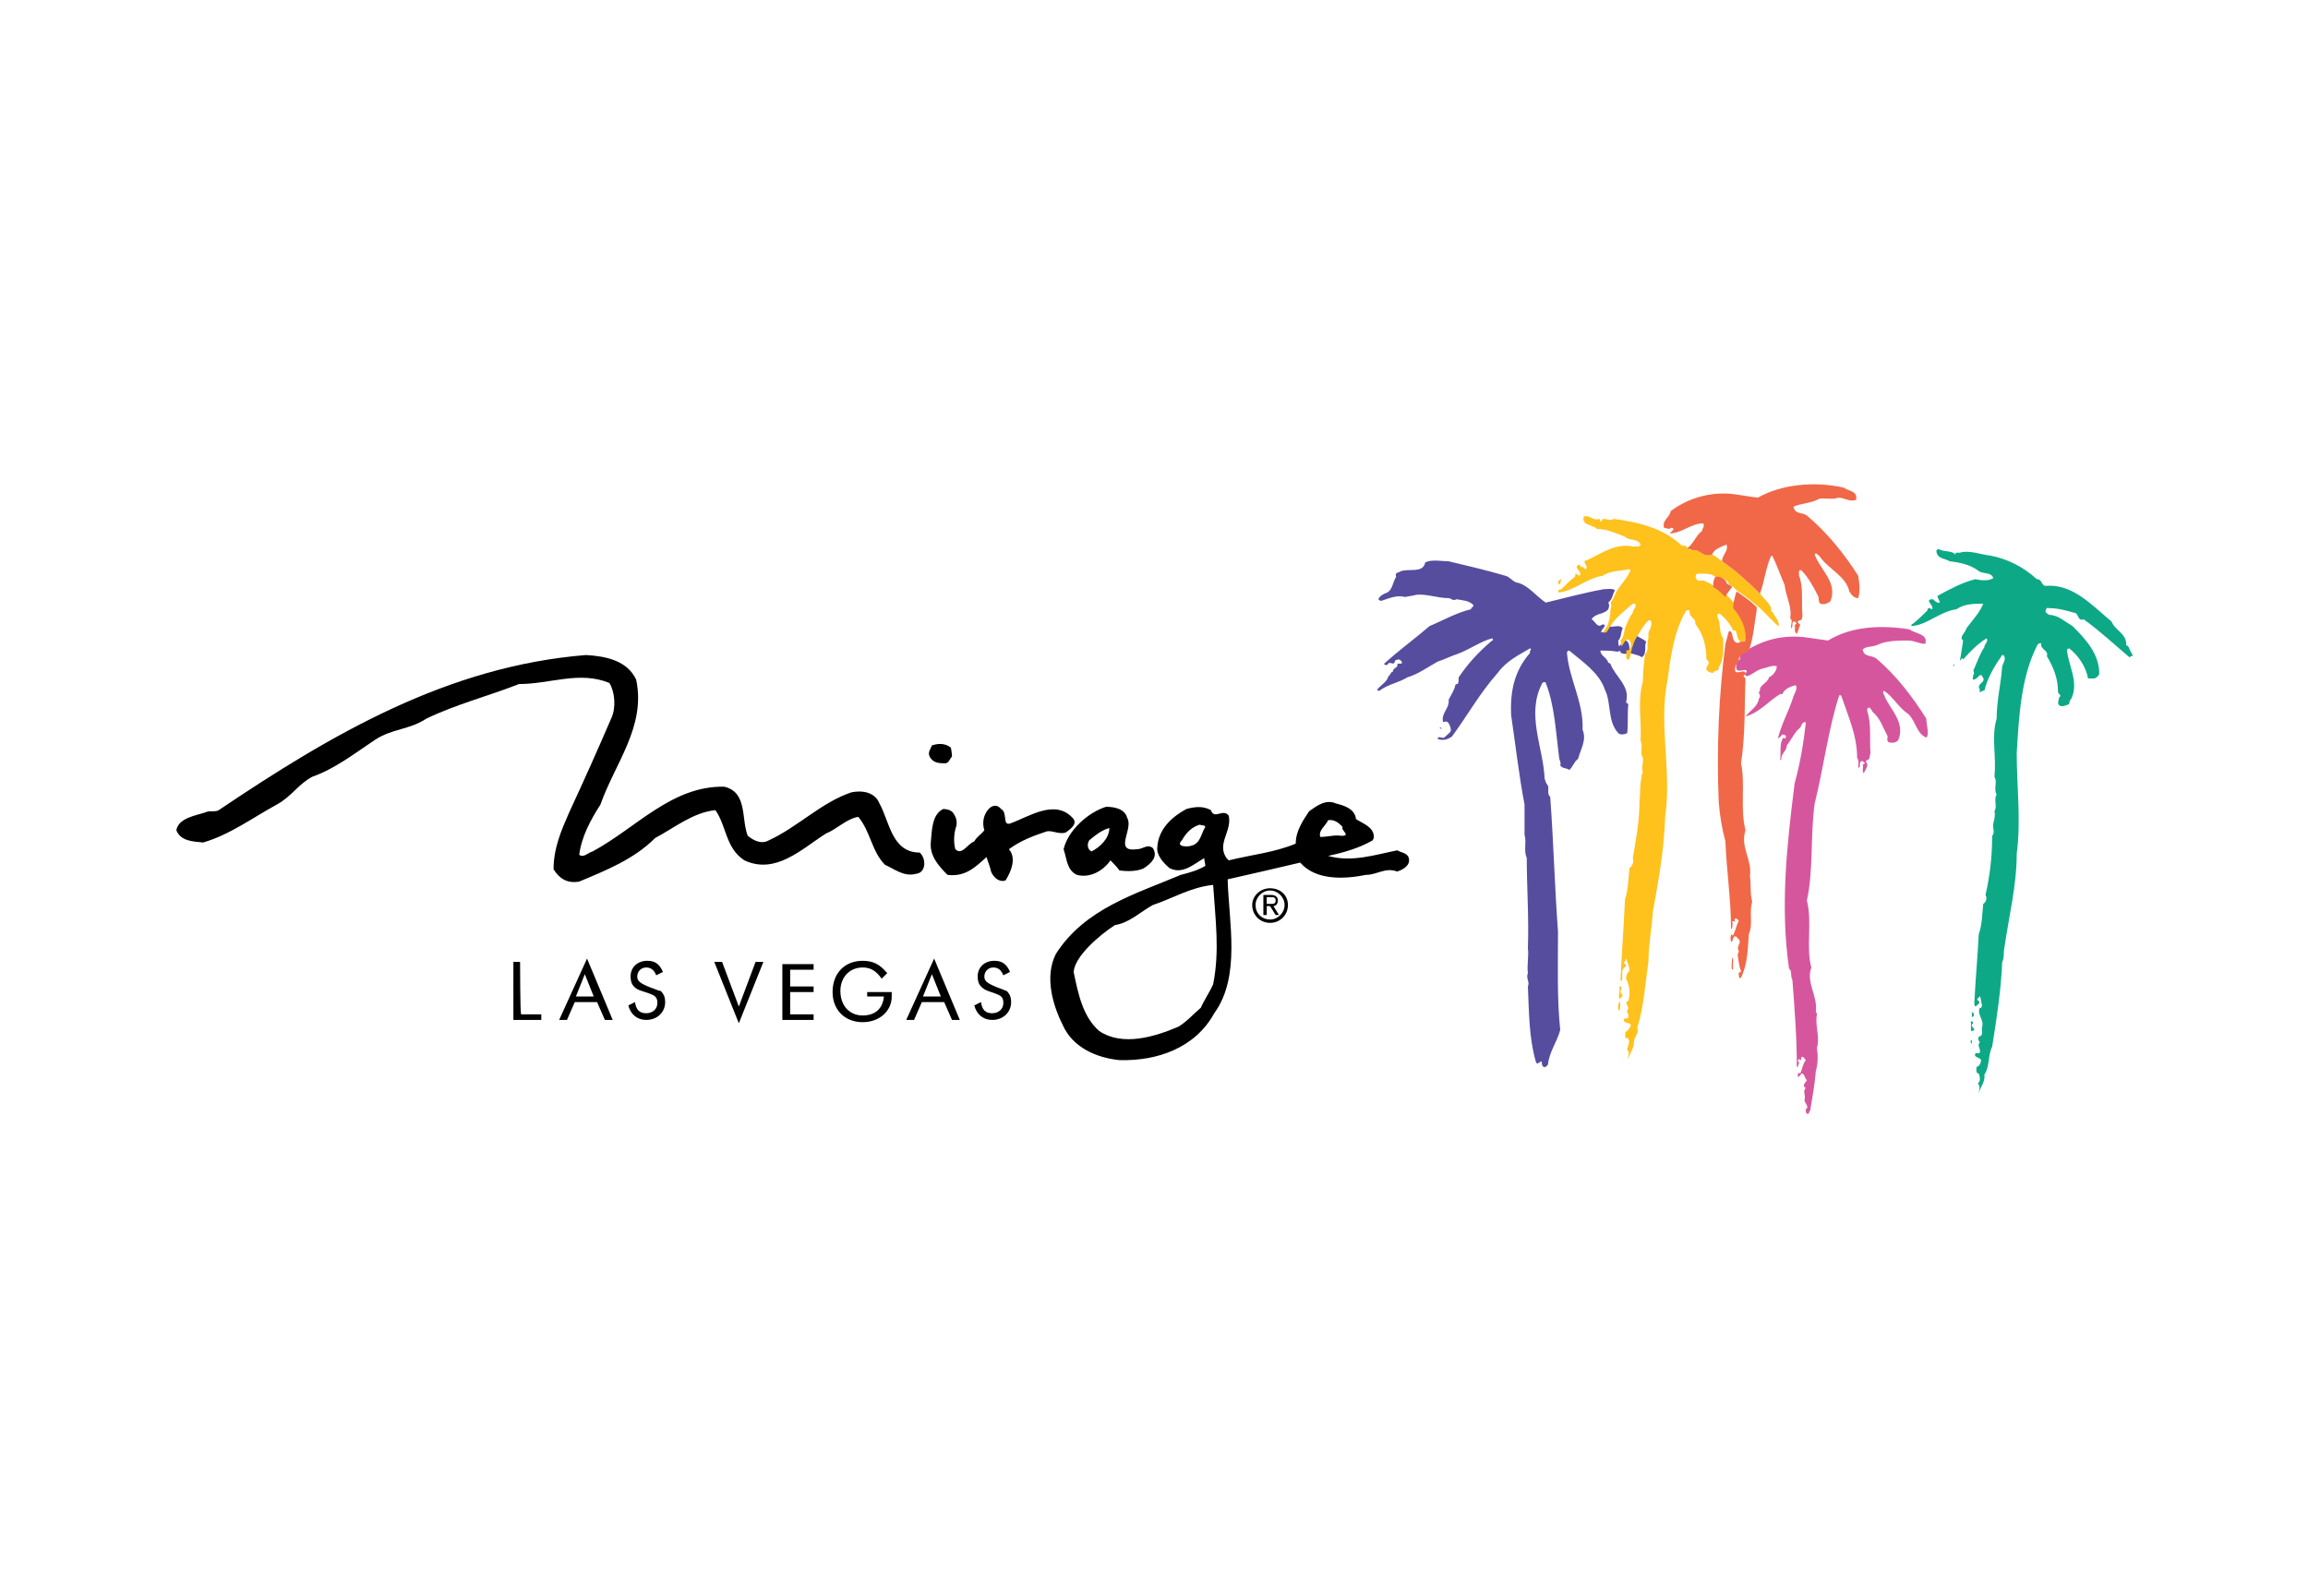 <?xml version="1.0" encoding="UTF-8"?> <svg xmlns="http://www.w3.org/2000/svg" xmlns:xlink="http://www.w3.org/1999/xlink" version="1.0" id="Layer_1" x="0px" y="0px" viewBox="0 0 206.8 143" style="enable-background:new 0 0 206.8 143;" xml:space="preserve"> <style type="text/css"> .st0{fill:#564D9F;} .st1{fill:#FFC11C;} .st2{fill:#D6569E;} .st3{fill:#F06847;} .st4{fill:#0DA986;} </style> <path class="st0" d="M147.5,57.5c-0.2-0.2-0.5-0.3-0.8-0.5c-0.3,0.3-0.4,0.8-0.6,1.1c-0.1,0.1-0.1,0.3-0.1,0.4 c0.2,0.1,0.9,0.2,1.1,0.4C147.6,58.6,147.3,57.9,147.5,57.5 M145.7,57.4c-0.3,0-0.4,0.3-0.6,0.5c-0.1,0-0.1-0.3-0.1-0.5 c0.3-0.3,0.2-0.7,0.4-1.1c-0.3-0.4-0.9,0-1.3-0.2c-0.1,0.2-0.2,0.3-0.3,0.5c-0.1,0.1-0.2,0-0.3,0.1c-0.1-0.2,0.2-0.4,0.3-0.6 c0-0.1-0.1-0.2-0.3-0.1c-0.4,0.3-0.6-0.4-0.9-0.5c0.4-0.6,1.1-0.4,1.5-0.9c0.1-0.2,0.1-0.5,0-0.6c0.4-0.3,0.4-0.8,0.6-1.1 c-0.2-0.2-0.7-0.1-1-0.1c-1.7,0.3-3.5,0.8-5.2,1.2c-0.9-0.6-1.6-1.6-2.6-1.8c-0.4-0.1-0.6-0.5-1-0.6c-1.7-0.5-3.4-0.9-5.1-1.3 c-0.6,0-1.5-0.2-2.1,0.1c-0.2,1.1-1.7,0.4-2.4,0.9c-0.2,0-0.3,0.2-0.2,0.4c-0.3,0.4-0.3,1.1-0.8,1.4c-0.3,0.1-0.7,0.3-0.8,0.6 c0.1,0.1,0.2,0.2,0.4,0.1c0.6-0.2,1.3-0.5,2-0.3c0.4-0.1,0.7-0.1,1-0.2c0.9-0.1,1.9,0.3,2.9,0.3c0.2,0,0.4,0.3,0.7,0.1 c0.5,0.1,1.1,0.1,1.5,0.5c0.1,0.2-0.2,0.2-0.2,0.4c-1.3,0.3-2.5,1-3.7,1.5c-1.4,1.2-2.8,2.2-4.1,3.4c0.1,0.1,0.2,0.1,0.3,0.1 c0.2-0.5,0.6,0.2,0.7-0.4c0.2-0.1,0.4-0.2,0.6,0.1c0.1,0.3-0.3,0.1-0.4,0.2c0.1,0.4-0.4,0.3-0.4,0.7c-0.2,0-0.2,0.3-0.4,0.4 c-0.1,0.5-0.7,0.8-1,1.2c0,0.1,0.1,0.1,0.2,0.1c0.8-0.6,1.7-0.7,2.5-1.2c1-0.3,1.8-0.9,2.7-1.4c0.6-0.2,1.2-0.5,1.8-0.7 c1.1-0.4,2-1.1,3.1-1.4c0.1,0.1,0.1,0.2,0,0.2c-1.2,1-2.2,2.1-3,3.3c0,0.2,0,0.5-0.1,0.6c-0.1,0-0.2,0-0.2,0.1 c-0.1,0.5-0.4,0.9-0.6,1.3c0.1,0.8-0.7,1.2-0.5,2c0.2,0,0.2-0.1,0.4,0c0.2,0.2,0.3,0.5,0.3,0.8c-0.1,0.2-0.4,0.4-0.6,0.6 c-0.2,0.1-0.5-0.2-0.6,0.1c0.4,0.2,0.9,0.1,1.3-0.2c1.4-1.9,2.5-3.9,4.1-5.7c0.8-1.1,1.9-1.6,2.9-2.2c0.2,0.1-0.1,0.2,0,0.4 c-1.4,1.6-1.8,3.4-1.7,5.6c0.4,2.7,0.7,5.4,1.2,8c0,0.9,0,1.8,0,2.7c0.2,0.7-0.1,1.4,0.2,2.1c0,2.7,0.2,5.3,0.1,8.1 c0.1,0.6-0.1,1.5,0,2.2c-0.2,0.5,0.2,0.8,0,1.2c0.1,2.3,0.1,4.6,0.7,6.7c0.1,0.4,0.3,0.1,0.5,0c0.1,0.1,0,0.4,0.2,0.5 c0.2,0.1,0.3-0.1,0.4-0.2c0.1-1.1,0.8-2,1.1-3.1c-0.3-2.8-0.2-5.8-0.2-8.8c-0.3-4-0.4-8.1-0.7-12.1c-0.3-0.2-0.1-0.7-0.2-1 c-0.2-0.2-0.2-0.4-0.3-0.6c-0.1-2.8-1.7-5.8-0.2-8.6c0.1-0.1,0.3-0.1,0.3,0c0.8,2,0.9,4.4,1.2,6.7c0,0.2,0.2,0.4,0.1,0.7 c0.2,0.3,0.6,0.2,0.8,0.4c0.3-0.2,0.4-0.7,0.8-1c0.2-0.8,0.8-1.7,0.4-2.6c0.1-2.5-1.2-4.5-1.4-6.9c0-0.1,0.1-0.2,0.2-0.2 c1.2,1,2.7,2,3.2,3.5c0.6,1.2,0.2,2.8,1.2,3.9c0.2,0.2,0.6,0.1,0.8,0c0.1-0.9,0-1.8,0.1-2.6c-0.1-0.1-0.2-0.1-0.2-0.2 c0.4-1.4-1-2.3-1.4-3.4c-0.1-0.1-0.1-0.1-0.2-0.1c-0.1-0.5-0.7-0.6-0.7-1.1c0.4,0,1,0,1.5,0.1c0.2,0,0.3-0.2,0.3,0.1 c0.1,0,0.2,0.1,0.4,0.1c0.2,0,0.3-0.1,0.4-0.3C146,57.9,146,57.6,145.7,57.4 M129.2,65.3c-0.1-0.1-0.1-0.1-0.2-0.1 C129,65.3,129.1,65.3,129.2,65.3"></path> <path class="st1" d="M145.3,88.6c0-0.1-0.1-0.3-0.2-0.2c0.1,0.3-0.3,1.7,0.3,0.8C145.1,88.9,145.2,88.8,145.3,88.6 M139.9,51.9 c-0.2,0-0.3,0.2-0.3,0.4C139.9,52.5,139.8,52,139.9,51.9 M145.1,90.6c0.1-0.3,0.1-0.7,0-0.9C145,90,144.9,90.4,145.1,90.6 M158.9,54.9c-0.2,0-0.2-0.2-0.2-0.4c-0.2-0.5-0.7-0.9-1-1.3c-1-1-2.2-2.1-3.4-2.9c-0.3-0.2-0.6-0.5-0.9-0.6c-0.7,0.3-1-0.5-1.8-0.4 c-0.2-0.1-0.4,0-0.4-0.2c-0.1-0.2-0.2-0.2-0.5-0.2c-1.7-1.6-3.9-2.1-6.1-2.4c-0.3,0.2-0.6,0-1,0c0,0.1-0.2,0.3-0.2,0.3 c0-0.1,0-0.2-0.1-0.3c-0.6,0.2-0.9-0.4-1.4-0.2c-0.2,0.8,0.8,0.7,1.2,1.1c0.9,0,1.7,0.4,2.5,0.7c0.4,0.4,1.1,0.1,1.4,0.7 c-0.1,0.3-0.4,0.1-0.6,0.2c-1.6-0.4-2.9,0.6-4.2,1.2c-0.6,0.1,0.2,0.5-0.1,0.8c-0.1,0-0.2-0.1-0.3-0.2c-0.2,0.1-0.2-0.2-0.3-0.2 c-0.6,0.2,0.2,0.6,0.1,0.9c-0.2,0.2-0.3-0.1-0.4-0.1c-0.1,0,0,0.2-0.1,0.3c-0.4,0.3-0.7,0.6-1.1,1c-0.1,0.2-0.6,0.1-0.3,0.4 c1.4-0.2,2.5-1.3,3.9-1.5c0.7-0.5,1.6-0.4,2.4-0.6c0,0,0.1,0.1,0.1,0.1c-0.3,0.7-0.8,1.2-1.2,1.8c-0.2,0.3-0.3,0.8-0.6,1.1 c0.1,0.1,0.1,0.4,0,0.6c0,0.5-0.1,1.1-0.3,1.5c-0.1,0.2-0.3,0.4-0.3,0.6c0.1,0,0.2,0,0.3-0.1c0.1-0.2,0.2-0.3,0.3-0.5 c0.5-0.8,1.3-1.4,2-2c0.1,0,0.1,0,0.2,0c0.2,0.3-0.2,0.5-0.2,0.8c-0.3,0.4-0.5,0.9-0.7,1.4c-0.1,0.4-0.1,0.8-0.4,1.1 c0.1,0.2,0,0.5,0.1,0.5c0.2-0.2,0.3-0.6,0.6-0.6c0.2,0.1,0.3,0.5,0.2,0.7c0,0.2-0.2,0.3-0.4,0.3c0.1,0.2-0.1,0.6,0.1,0.8 c0.1,0,0.2,0,0.2-0.1c0.1-0.2,0.1-0.5,0.2-0.7c0-0.1,0-0.2,0.1-0.4c0.1-0.4,0.3-0.8,0.6-1.2c0.2-0.4,0.5-0.8,0.8-1.1 c0.1,0,0.1,0,0.2,0c0.2,0.4-0.1,0.8-0.2,1.1c0,0.2,0,0.4,0,0.5c-0.2,0.4,0.1,1.1-0.3,1.4c-0.1,0.8-0.2,1.7-0.2,2.5 c-0.5,1.7-0.1,3.5-0.2,5.3c0.2,0.4,0,0.9,0.1,1.3c0.3,0.4-0.1,1,0.1,1.5c0,0.1-0.2,0.3-0.1,0.4c-0.2,0.8-0.1,1.4-0.2,2.2 c0,1.7-0.3,3.4-0.6,5.1c0.1,0.3,0,0.7-0.3,0.9c-0.1,0.9-0.1,1.9-0.4,2.8c-0.1,2.3-0.3,4.9-0.4,7.3c0,0,0,0,0.1,0 c0.2-0.4-0.2-1,0.4-1.3c0-0.2-0.2-0.2-0.2-0.4c0.2,0,0.1-0.2,0.2-0.3c0.1,0.3,0.3,0.7,0.3,1.1c-0.2,0.2-0.3,0.4-0.3,0.7 c0.3,0.6,0.4,1.3,0.2,2c-0.4,0.1,0,0.4,0,0.7c-0.3,0.2,0.1,0.5,0,0.7c0,0.3-0.3,0.1-0.4,0.2c-0.1,0.4,0.4,0.3,0.6,0.5 c0.1,0.2-0.2,0.4-0.3,0.6c-0.3,0-0.1,0.4-0.2,0.6c0.1,0,0.2,0,0.3,0.1c0.2,0.3-0.1,0.7-0.1,1c0.3,0.2,0,0.6,0.1,0.8 c0.1-0.5,0.5-0.9,0.5-1.5c0-0.5,0.5-0.8,0.3-1.3c0.6-1.9,0.7-3.9,1-5.9c0-1.5,0.3-3,0.4-4.5c0.5-2.8,1-5.5,1.1-8.5 c0.6-4.2-0.6-8.2,0.2-12.2c0.3-2.2,0.6-4.5,1.7-6.3c0.1,0,0.3-0.1,0.3,0.1c-0.1,0.5,0.6,0.6,0.5,1.1c0.7,0.9,1,2,1,3.2 c0.5,0.3-0.1,0.6,0,0.9c0.1,0.2,0.4,0.3,0.6,0.3c0.1-0.3,0.6-0.1,0.5-0.5c0.5-0.7,0.4-1.8,0.4-2.6c-0.4-0.5-0.2-1.3-0.5-1.9 c-0.1-0.1,0-0.4,0.2-0.3c0.5,0.4,0.9,0.9,1.2,1.5c0.1,0,0.1,0,0.2,0c0.2,0.3,0.1,1.1,0.7,1c0.2-0.2,0.4,0,0.6-0.2 c0.1-1.1-0.4-2.1-1.1-2.9c-0.3-0.3-0.6-0.7-0.9-1l0,0c-0.3-0.2-0.7-0.6-1.1-0.8c-0.3-0.2-0.6-0.4-0.9-0.5c-0.2-0.2-0.6,0.1-0.8-0.2 c-0.1-0.2-0.1-0.4,0.1-0.5c0.4,0,0.9,0,1.3,0.1c0.1,0.1,0.3,0.2,0.5,0.3c0.4-0.1,0.9,0.2,1,0.5c0.1,0.2,0.4,0.2,0.5,0.4 c0.1,0.1,0.3,0.3,0.5,0.4c0.6,0.4,1.2,0.9,1.8,1.4c0.5,0.5,1,1,1.5,1.5c0.1,0,0.1,0.1,0.2,0.1C159.4,55.5,158.9,55.2,158.9,54.9"></path> <path class="st2" d="M172.6,64.4c-1.2-1.9-2.7-3.9-4.5-5.4c-0.4-0.3-1.1-0.1-1.2-0.8c0.3-0.3,0.8-0.2,1.3-0.4 c0.8-0.4,1.9-0.4,2.8-0.4c0.5,0,1,0.3,1.5,0.3c0.3-0.9-0.9-0.9-1.4-1.3c-2.5-0.4-5.2-0.3-7.3,1c-0.7-0.1-1.4-0.2-2.1-0.3 c-1.9-0.2-3.5,0.2-4.9,1c-0.3,0.2-1,0.3-0.9,1c-0.3,0.1-0.4,0.5-0.3,0.9c0.3,0.3,0.9-0.2,0.9,0.2c-0.1,0.1-0.1,0.2-0.2,0.2 c0.1,0.1,0.1,0.1,0.2,0.2c0.5-0.1,0.9-0.6,1.5-0.7c0.4-0.1,0.8-0.3,1.2-0.2c0,0.4-0.3,0.8-0.7,1c-0.1,0.5-0.9,0.7-0.8,1.2 c-0.3,0.2,0.2,0.4-0.1,0.7c-0.1,0.7-0.7,1-1.2,1.6c1.2-0.3,2.1-1.4,3.1-2c0.1,0,0.1,0,0.2,0c0.2-0.5,0.8-0.7,1.2-0.8 c0.2,0.3-0.1,0.7-0.2,1c-0.4,1.3-1.1,2.5-1.4,3.8c0.1-0.1,0.3-0.2,0.4-0.4c0.1,0.1,0.4,0,0.3,0.3c0,0.1-0.1,0.1-0.2,0 c-0.4,0.5-0.2,1.4-0.3,2c0.1,0,0.1,0,0.1-0.1c0-0.5,0.5-0.7,0.5-1.2c0.4-0.5,0.7-1.2,1.2-1.6c0.1-0.1,0.1-0.4,0.4-0.5 c0.1,0,0.1,0.1,0.1,0.1c-0.2,1.8-0.5,3.6-1,5.4c-0.7,5.6-1.3,11-0.5,16.6c0.3,0.2,0.1,0.7,0.3,1c0.2,2.6,0.4,5.2,0.4,7.8 c0,0,0.1,0,0.1,0c0-0.2,0.2-0.4,0-0.5c0-0.1,0-0.1,0.1-0.2c0.4,0.3,0-0.1,0.3-0.2c0.1,0,0.2,0.2,0.3,0.3c-0.3,0.4-0.3,0.8-0.5,1.2 c-0.3-0.2-0.2,0.3-0.2,0.3c0.2,0,0.2-0.3,0.4-0.3c0.2,0.1,0.2,0.4,0.4,0.6c-0.1,0.2-0.5,0.5-0.1,0.7c-0.3,0.3,0,0.6-0.1,1 c-0.1,0.3,0.5,0.7,0.1,0.9c0,0.2,0,0.3,0.1,0.4c0.2,0.1,0.2-0.2,0.3-0.3c0.2-1.2,0.4-2.3,0.5-3.5c0.2-0.7,0.2-1.4,0.1-2.1 c0.3-1-0.2-2,0-3c0-0.1,0-0.1-0.1-0.2c0.2-1.5-0.9-2.6-0.4-4c-0.5-1.8,0.1-4.1-0.4-6c0.6-2.7,0.3-5.9,0.7-8.7 c0.8-3.2,1.2-6.6,2.2-9.7c0.1,0,0.2,0,0.2,0.1c0.6,1.8,1.4,3.5,1.4,5.5c0.2,0.3,0.1,0.6,0.1,0.9c0.3,0,0-0.5,0.3-0.6 c0.1,0,0.1,0,0.2,0.1c0.2,0.1,0,0.2-0.1,0.2c0.1,0.3-0.1,0.6,0.1,0.8c0.1-0.3,0.5-0.7,0.2-1c0-0.1,0-0.1,0.1-0.2 c0.3,0,0.2-0.4,0.3-0.6c-0.1-1.3,0.1-2.6-0.3-3.8c0-0.1,0-0.3,0.2-0.3c0.1,0.1,0.2,0.2,0.3,0.4c0.7,0.6,0.9,1.4,1.3,2.1 c0.1,0.1-0.1,0.4,0.1,0.6c0.3,0.1,0.7,0.1,0.9-0.2c0.6-1.5-0.6-2.6-1.2-3.8c0-0.2-0.3-0.4-0.1-0.6c0.8,0.5,1.3,1.5,2.2,2.1 c0.7,0.7,0.7,1.7,1.6,2.1C172.9,65.8,172.6,65,172.6,64.4"></path> <path class="st3" d="M155.2,52.6c-0.1-0.2-0.5-0.2-0.5-0.4c-0.1-0.3-0.6-0.6-1-0.5c-0.2,0.3-0.2,0.6-0.2,0.9 c0.4,0.2,0.8,0.6,1.1,0.9C154.7,53.2,155,52.9,155.2,52.6 M155.2,85.8c0,0.4-0.1,0.8,0,1.1c0,0,0.1-0.1,0.1-0.1 C155.2,86.4,155.4,86,155.2,85.8 M155.6,53C155.6,53,155.6,53,155.6,53c-0.2,0.6-0.3,1-0.3,1.5c0.7,0.8,1.2,1.8,1.1,2.9 c-0.2,0.2-0.4,0-0.6,0.2c-0.6,0.1-0.5-0.7-0.7-1c-0.1,0-0.1-0.1-0.2,0c-0.1,0.3-0.2,0.8-0.3,1.1c-0.6,4.7-0.8,9.3-0.6,14.2 c0.1,1.2,0.3,2.4,0.6,3.5c0.1,2.6,0.5,5.2,0.5,7.8c0,0.1,0.1,0,0.1,0c0-0.2,0.1-0.4,0-0.6c0.1-0.1,0.2,0,0.3,0 c-0.1-0.1-0.1-0.2,0-0.3c0.1,0,0.2,0.1,0.3,0.2c-0.2,0.4-0.3,0.9-0.5,1.3c-0.1,0.1-0.2-0.2-0.2,0c-0.1,0.3,0,1,0.2,0.3 c0-0.2,0.3-0.3,0.4,0c0.5,0.3-0.2,0.7,0.1,1.1c0,0.2-0.1,0.2-0.1,0.4c0.1,0.5,0.1,1,0.3,1.4c0,0.2-0.3,0.1-0.2,0.3 c0,0.1,0,0.5,0.2,0.3c0.6-1.2,0.6-2.6,0.7-3.9c0.4-0.9,0-1.9,0.3-2.9c-0.2-0.7-0.1-1.6-0.2-2.3c0.2-1.5-0.9-2.6-0.4-4.1 c-0.5-1.9,0-4.1-0.4-6c0.4-2.6,0.3-5.3,0.4-7.6c-0.1-0.1-0.1-0.1-0.2-0.2c0.1,0,0.1-0.2,0.2-0.2c0-0.5-0.6,0-0.9-0.2 c-0.1-0.3,0-0.7,0.3-0.9c-0.1-0.7,0.6-0.7,0.9-1c0.4-1.1,0.5-2.4,0.7-3.6c0-0.1,0-0.2,0-0.3C156.9,53.9,156.2,53.4,155.6,53 M166.5,51.6c-1.2-1.9-2.8-3.9-4.6-5.4c-0.4-0.3-1.1-0.1-1.2-0.8c0.7-0.3,1.6-0.3,2.3-0.7c0.5-0.1,1.2,0.1,1.7-0.1 c0.6,0,1,0.4,1.6,0.2c0.2-0.8-0.7-0.8-1.1-1.1c-2.6-0.6-5.6-0.3-7.7,0.9c-0.7-0.1-1.4-0.2-2-0.3c-2.1-0.3-4.2,0.3-5.8,1.5 c-0.1,0.6-0.8,0.8-0.6,1.5c0.2,0,0.5,0.2,0.6,0c0.5,0,0.1,0.3-0.1,0.5c1.1,0,1.9-0.9,3-0.9c0.2,0.2-0.1,0.5-0.1,0.7 c-0.5,0.3-0.8,1.2-1.3,1.5c0,0.2,0.2,0,0.4,0.2c0.8-0.1,1,0.7,1.8,0.4c0.2-0.5,0.8-0.7,1.3-0.9c0.2,0.6-0.4,0.9-0.4,1.5 c1.2,0.8,2.4,1.9,3.4,2.9c0.4-1.1,0.5-2.3,1-3.4c0.1,0,0.1,0,0.1,0c0.4,0.8,0.7,1.7,1.1,2.6c0.1,1,0.7,2,0.5,3 c0.3,0.2,0,0.6,0.1,0.9c0.2-0.1,0-0.5,0.2-0.6c0.1,0,0.2,0,0.2,0.1c0.2,0.1-0.1,0.2-0.1,0.2c0.1,0.3-0.1,0.6,0.2,0.8 c0.1-0.2,0.2-0.6,0.3-0.8c0-0.1-0.4-0.2-0.1-0.4c0.3,0,0.3-0.3,0.3-0.5c-0.1-1.2,0.1-2.5-0.3-3.5c0-0.2-0.1-0.6,0.2-0.5 c0.6,0.6,1.1,1.5,1.5,2.3c0.1,0.2,0,0.5,0.2,0.7c0.3,0.1,0.6,0,0.9-0.2c0.7-1.7-0.9-2.8-1.4-4.2c0.1-0.3,0.3,0.1,0.4,0.1 c0.8,1.2,2.4,1.8,2.7,3.2c0.2,0.3,0.4,0.6,0.8,0.6C166.7,52.9,166.6,52.2,166.5,51.6"></path> <path d="M89.4,88.5c-1-0.4-1.2-0.6-1.2-1c0-0.4,0.3-0.8,0.8-0.8c0.4,0,0.7,0.2,0.9,0.7l0.6-0.3c-0.3-0.7-0.7-1-1.4-1 c-0.9,0-1.5,0.6-1.5,1.4c0,0.4,0.1,0.7,0.3,0.9c0.2,0.2,0.3,0.3,0.9,0.5c0.6,0.2,0.8,0.3,0.9,0.4c0.2,0.2,0.2,0.4,0.2,0.6 c0,0.5-0.4,0.9-1,0.9c-0.6,0-0.9-0.3-1-1l-0.6,0.3c0.2,0.8,0.8,1.3,1.6,1.3c1,0,1.7-0.7,1.7-1.6c0-0.4-0.1-0.7-0.4-1 C90.1,88.8,90,88.7,89.4,88.5 M82.7,89.3l0.8-2l0.8,2H82.7z M81.2,91.4h0.7l0.7-1.6h2l0.7,1.6h0.7l-2.3-5.5L81.2,91.4z M77.7,89.3 h1.5c-0.1,1.1-0.8,1.7-1.9,1.7c-1.2,0-2-0.9-2-2.2c0-1.2,0.8-2.1,2-2.1c0.7,0,1.2,0.3,1.7,1l0.5-0.5l-0.1-0.1c-0.6-0.7-1.2-1-2.1-1 c-1.6,0-2.7,1.1-2.7,2.8c0,1.6,1.1,2.7,2.7,2.7c1.5,0,2.6-1,2.6-2.3v-0.4h-2.2C77.7,88.8,77.7,89.3,77.7,89.3z M70.1,91.4h2.8v-0.5 h-2.1v-2h2.1v-0.5h-2.1v-1.5h2.1v-0.5h-2.8L70.1,91.4L70.1,91.4z M66.2,90.2l-1.5-4H64l2.2,5.5l2.2-5.5h-0.7L66.2,90.2z M58.3,88.5 c-1-0.4-1.2-0.6-1.2-1c0-0.4,0.3-0.8,0.8-0.8c0.4,0,0.7,0.2,0.9,0.7l0.6-0.3c-0.3-0.7-0.7-1-1.4-1c-0.9,0-1.5,0.6-1.5,1.4 c0,0.4,0.1,0.7,0.3,0.9c0.2,0.2,0.3,0.3,1,0.5c0.6,0.2,0.8,0.3,0.9,0.4c0.2,0.2,0.2,0.4,0.2,0.6c0,0.5-0.4,0.9-1,0.9 c-0.6,0-0.9-0.3-1-1l-0.6,0.3c0.2,0.8,0.8,1.3,1.6,1.3c1,0,1.7-0.7,1.7-1.6c0-0.4-0.1-0.7-0.4-1C59,88.8,58.9,88.7,58.3,88.5 M51.6,89.3l0.8-2l0.8,2H51.6z M50.1,91.4h0.7l0.7-1.6h2l0.7,1.6h0.7l-2.3-5.5L50.1,91.4z M46.6,86.2h-0.6v5.2h2.5v-0.5h-1.8 C46.6,90.9,46.6,86.2,46.6,86.2z M97.6,75.3c0.6-0.5,1.1-0.9,1.8-1.1c0,0.9-0.8,1.7-1.6,2.1C97.4,76.1,97.4,75.6,97.6,75.3 M96.5,78.4c1.1,0.3,2.3-0.3,3-1.3c0.2,0.2,0.6,0.6,0.8,0.9c0.7,0.1,1.6,0.1,2.2-0.2c0.6-0.4,1.3-1,0.8-1.8 c-0.5-0.4-0.9,0.1-1.4,0.1c-2.2,0.3-0.3-1.8-0.9-2.8c-0.2-0.8-1.1-1-1.9-1c-1.6,0.5-3.4,2.1-3.8,3.8C95.6,77,95.6,78,96.5,78.4 M95.5,74.6c0.4-0.3,1-0.7,0.7-1.2c-1.6-1.9-4-0.2-5.7,0.4c-0.7,0.2-0.2-1-0.8-1.3c-0.4-0.5-0.9-0.3-1.2,0.1 c-0.4,0.5-0.5,1.2-0.3,1.8c-0.3,0.4-0.7,0.6-0.9,1c-0.6,0.2-1.1,1.3-1.7,0.7c-0.2-0.7-0.1-1.6,0.1-2.1c0.1-0.6-0.2-1-0.2-1 c-0.2-0.4-0.6-0.5-1-0.5c-1,0.5-1,1.9-1.1,3c-0.1,1.2,0.7,2.1,1.5,2.9c1.6,0.2,2.5-0.7,3.5-1.6c0.1,0.4,0.3,0.8,0.4,1.3 c0.2,0.5,0.7,1,1.3,0.8c0.5-0.8,1-2,0.3-2.8c1.1-0.8,2.2-1.2,3.4-1.6C94.3,74.4,94.9,74.8,95.5,74.6 M113.5,81v-0.6h0.4 c0.2,0,0.4,0,0.4,0.3c0,0.3-0.2,0.3-0.4,0.3L113.5,81L113.5,81z M114.5,80.7c0-0.3-0.2-0.5-0.6-0.5h-0.7V82h0.3v-0.8h0.3l0.5,0.8 h0.3l-0.5-0.8C114.3,81.2,114.5,81,114.5,80.7 M84.7,68.4c0.3,0,0.4-0.4,0.6-0.6c0-0.3-0.1-0.8-0.1-0.8c-0.5-0.4-1.1-0.4-1.7-0.2 c-0.1,0.3-0.4,0.6-0.2,1C83.6,68.4,84.2,68.4,84.7,68.4 M118.3,75c-0.2-0.6,0.5-1,0.7-1.5c0.6-0.1,1,0.3,1.3,0.6 c-0.2,0.3,0.8,0.8-0.1,0.8C119.5,74.8,119,75,118.3,75 M108.7,88.2c-0.3,0.7-0.8,1.4-1.1,2.1c-0.7,0.6-1.2,1.2-2,1.7 c-2.1,0.9-5,1.8-7.1,0.4c-1.5-1.3-1.9-3.4-2.3-5.3c0.1-1.4,2.3-3.3,3.7-4.2c1.3-0.2,2.3-1.2,3.4-1.8c1.8-0.6,3.4-1.6,5.4-1.8 C108.9,82.4,109.3,85.2,108.7,88.2 M106.7,75.8c-0.3,0.1-1.4,0.1-0.8-0.5c0.4-0.7,0.9-1.2,1.6-1.4c0.2,0.1,0.4,0,0.5,0.2 C107.6,74.7,107.6,75.6,106.7,75.8 M126.2,76.8c-0.2-0.4-0.7-0.4-1-0.6c-2,0.4-4.1,1.1-6.2,0.5c1.4-0.3,2.8-0.7,4-1.4 c0-0.1,0.1-0.1,0.1-0.3c0-0.9-1-1.2-1.6-1.6c-0.1-0.9-1-1.2-1.8-1.4c-0.9-0.4-1.7,0.2-2.4,0.7c-0.6,0.9-1.2,1.8-1.2,2.9 c-1.9,0.8-4,1-6,1.5c-0.1-0.1-0.2-0.2-0.2-0.2c-0.9-1.3,0.5-2.4,0.2-3.8c-0.5-0.7-1.3,0.4-1.6-0.5c-0.7-0.4-1.5-0.3-2.2-0.1 c-1.3,0.7-2.5,1.8-2.6,3.4c-0.1,0.7,0.5,1.4,1.1,1.9c1.2,0.6,2.2-0.4,3.1-0.9c0,0.2,0.1,0.5,0.1,0.7c-0.7,0.4-1.4,0.6-2.2,0.8 c-4,1.7-8.6,3-11.2,7.1c-1,2-0.3,4.5,0.6,6.3c0.9,2.1,3.1,3,5.1,3.2c3.4,0.1,6.8-1.1,8.5-4.2c2.4-3.3,1.3-8.2,1.2-12 c2.2-0.5,4.4-1,6.5-1.5c1.4,1.6,3.9,1.5,5.9,1.1c1,0,1.7-0.7,2.8-0.3C126.1,77.8,126.4,77.3,126.2,76.8 M113.8,82.4 c-0.7,0-1.3-0.5-1.3-1.3c0-0.7,0.6-1.3,1.3-1.3c0.7,0,1.3,0.6,1.3,1.3C115.1,81.8,114.5,82.4,113.8,82.4 M113.8,79.6 c-0.9,0-1.6,0.7-1.6,1.5c0,0.9,0.7,1.6,1.6,1.6s1.6-0.7,1.6-1.6C115.4,80.2,114.7,79.6,113.8,79.6 M79.3,77.5 c0.9,0.4,1.7,1.1,2.8,0.8c0.9-0.1,0.9-1.4,0.3-1.9c-2.5,0-2.7-2.8-3.6-4.4c-0.4-1-1.5-1.2-2.5-1c-2.7,0.9-4.8,3.1-7.4,4.3 c-0.7,0.4-1.4,0-1.9-0.4c-0.6-1.5,0-3.9-2.1-4.4c-4.7-0.1-7.9,3.7-11.8,5.8c-0.4,0.1-0.8,0.6-1.2,0.3c0.2-1.6,1-3.1,1.9-4.5 c1.3-3.7,4.1-7,3.2-11.2c-0.8-1.7-2.7-2.1-4.5-2.2c-12.4,1-22.8,7.1-32.9,13.9c-0.3,0.2-0.8,0-1.2,0.2c-0.9,0.3-2.4,0.5-2.6,1.6 c0.4,1,1.5,1,2.4,1.1c2.4-0.7,4.4-2.2,6.6-3.4c1.3-0.7,2-1.9,3.2-2.5c2-0.7,3.8-2.1,5.6-3.3c1.5-1,3.1-0.9,4.6-1.9 c2.7-1.3,5.5-2,8.3-3.1c2.8,0,5.4-1.2,8.1-0.1c0.5,0.8,0.6,2.2,0.2,3.1c-1.2,2.8-2.5,5.7-3.8,8.5c-0.7,1.6-1.4,3.2-1.4,5.1 c0.5,0.8,1.2,1.3,2.3,1.1c2.4-1,4.9-2,6.8-3.9c1.7-0.9,3.4-2.3,5.4-2.5c1,1.4,0.9,3.4,2.6,4.5c2.8,1.3,5.1-1,7.3-2.4 c1-0.4,1.8-1.3,2.9-1.5C78,74.5,78.1,76.3,79.3,77.5"></path> <path class="st4" d="M175,59.7c0.1,0,0.1-0.1,0.1-0.2C175.1,59.5,175,59.6,175,59.7 M176.6,93.5c0.2,0,0-0.2,0.1-0.3 C176.5,93.2,176.6,93.4,176.6,93.5 M176.8,91.1c0.1-0.1,0.1-0.3-0.1-0.4c-0.1,0,0,0.1,0,0.1C176.7,91,176.6,91.2,176.8,91.1 M176.6,92.4c0.8-0.1-0.3-0.4,0.2-0.7c0-0.1-0.1-0.2-0.2-0.2C176.6,91.8,176.6,92.1,176.6,92.4 M190.5,57.8c0.1-1-1-1.3-1.3-2.1 c-1.8-1.5-3.5-3.4-5.9-3.2c-0.4,0-0.3-0.6-0.8-0.6c-1.2-1.1-2.6-1.8-4.1-2.1c-0.9-0.1-1.9-0.5-2.7-0.3c-0.2,0.1-0.5-0.1-0.5,0.2 c-0.3-0.4-1-0.2-1.5-0.5c-0.1,0-0.2,0.1-0.2,0.2c0.1,0.7,0.7,0.6,1.2,0.9c0.9,0.1,1.8,0.3,2.5,0.8c0.4,0.4,1.2,0.1,1.4,0.7 c-0.4,0.3-1.2,0.2-1.6,0.1c-1.2,0.3-2.3,0.9-3.4,1.5c0,0.2,0.2,0.4,0.2,0.6c-0.2,0.1-0.5-0.2-0.6-0.3c-0.9,0,0.2,0.6-0.1,0.9 c-0.1,0-0.1-0.1-0.2-0.1c-0.2,0-0.2,0.1-0.2,0.2c-0.4,0.4-0.8,0.8-1.3,1.2c-0.1,0-0.2,0.1-0.1,0.2c1.4-0.1,2.5-1.3,4-1.5 c0.7-0.5,1.6-0.5,2.4-0.5c-0.3,0.8-1,1.5-1.5,2.2c-0.1,0.4-0.7,0.8-0.3,1.1c-0.1,0.6-0.2,1.4-0.3,1.8c0.1,0,0.2-0.4,0.3-0.1 c0.6-0.7,1.3-1.4,2.1-1.9c0.2,0.3-0.2,0.5-0.2,0.8c-0.4,0.6-0.6,1.2-0.9,1.9c-0.2,0.2,0.1,0.4-0.1,0.6c0,0.2-0.1,0.3,0,0.4 c0.2,0,0.3-0.1,0.6-0.4c0.1,0,0.2,0,0.2,0.1c0.5,0.6-0.6,0.6-0.2,1.2c-0.1,0.5,0.2,0,0.4,0.1c0.3-1.2,0.9-2.2,1.6-3.2 c0,0,0.1,0,0.1,0c0.3,0.3,0,0.7-0.1,1c-0.1,1.5-0.5,3.1-0.5,4.7c-0.5,1.7,0,3.3-0.2,5.2c0.3,0.5-0.1,1.1,0.2,1.6 c-0.3,0.5,0.1,1-0.2,1.5c0.1,0.3,0,0.7-0.1,1.1c-0.1,0.4,0.2,0.8-0.1,1.1c0,1.8-0.2,3.6-0.6,5.3c0.2,0.3,0,0.7-0.2,0.8 c-0.1,0.9-0.1,1.9-0.4,2.7c-0.1,2-0.3,4.1-0.4,6.2c0,0.1,0,0.2,0.1,0.3c0.1-0.1,0.5-0.3,0.3-0.5c-0.4-0.2,0.2-0.3,0.1-0.5 c0.1,0.3,0.1,0.6,0.2,0.9c-0.1,0.1,0,0.3-0.2,0.2c-0.3,0.6,0.4,1.1,0.2,1.7c-0.1,0.3,0.2,0.8-0.3,0.9c-0.1,0.2,0,0.4,0.1,0.5 c-0.3,0.3,0.1,0.6,0,0.9c-0.1,0.2-0.2,0-0.4,0.1c-0.2,0.4,0.4,0.3,0.5,0.6c0,0.3-0.2,0.6-0.4,0.6c0,0.2-0.1,0.6,0.2,0.6 c0.1,0.3,0.2,0.7-0.1,0.9c0.3,0.2,0.1,0.6,0.1,0.9c0.1-0.6,0.6-1,0.5-1.7c0.5-0.7,0.3-1.7,0.7-2.5c0.4-2.5,0.8-5.1,0.9-7.6 c0.2-0.3,0.1-0.9,0.2-1.3c0.4-2.8,1.1-5.5,1.1-8.4c0.4-3,0-6,0-9c0.2-3.4,0.4-6.8,1.8-9.6c0-0.1,0.3-0.4,0.4-0.2 c-0.1,0.5,0.7,0.6,0.5,1.1c0.6,1,1,2,1,3.2c0,0.2,0.4,0.3,0.1,0.5c0,0.2-0.2,0.5,0,0.7c0.3,0.2,0.6,0,0.9-0.1c0-0.2,0.1-0.4,0.2-0.5 c0.7-1.5-0.3-3-0.4-4.4c0.1,0,0.1-0.1,0.2-0.1c0.9,0.7,1.5,1.7,1.7,2.7c0.1,0,0.3,0,0.5,0c0.2,0,0.4-0.2,0.5-0.4 c0-1.8-1.2-3.1-2.4-4.3c-0.7-0.4-1.3-1-2.1-1c-0.1-0.1-0.4-0.2-0.3-0.4c0-0.1,0.1-0.3,0.3-0.2c0.8,0,1.5,0.2,2.2,0.4 c0.5,0,0.3,0.8,0.9,0.6c1.4,1,2.8,2.3,4.1,3.4c0.1-0.1,0.3-0.1,0.3-0.2C190.8,58.3,190.8,57.9,190.5,57.8"></path> </svg> 
